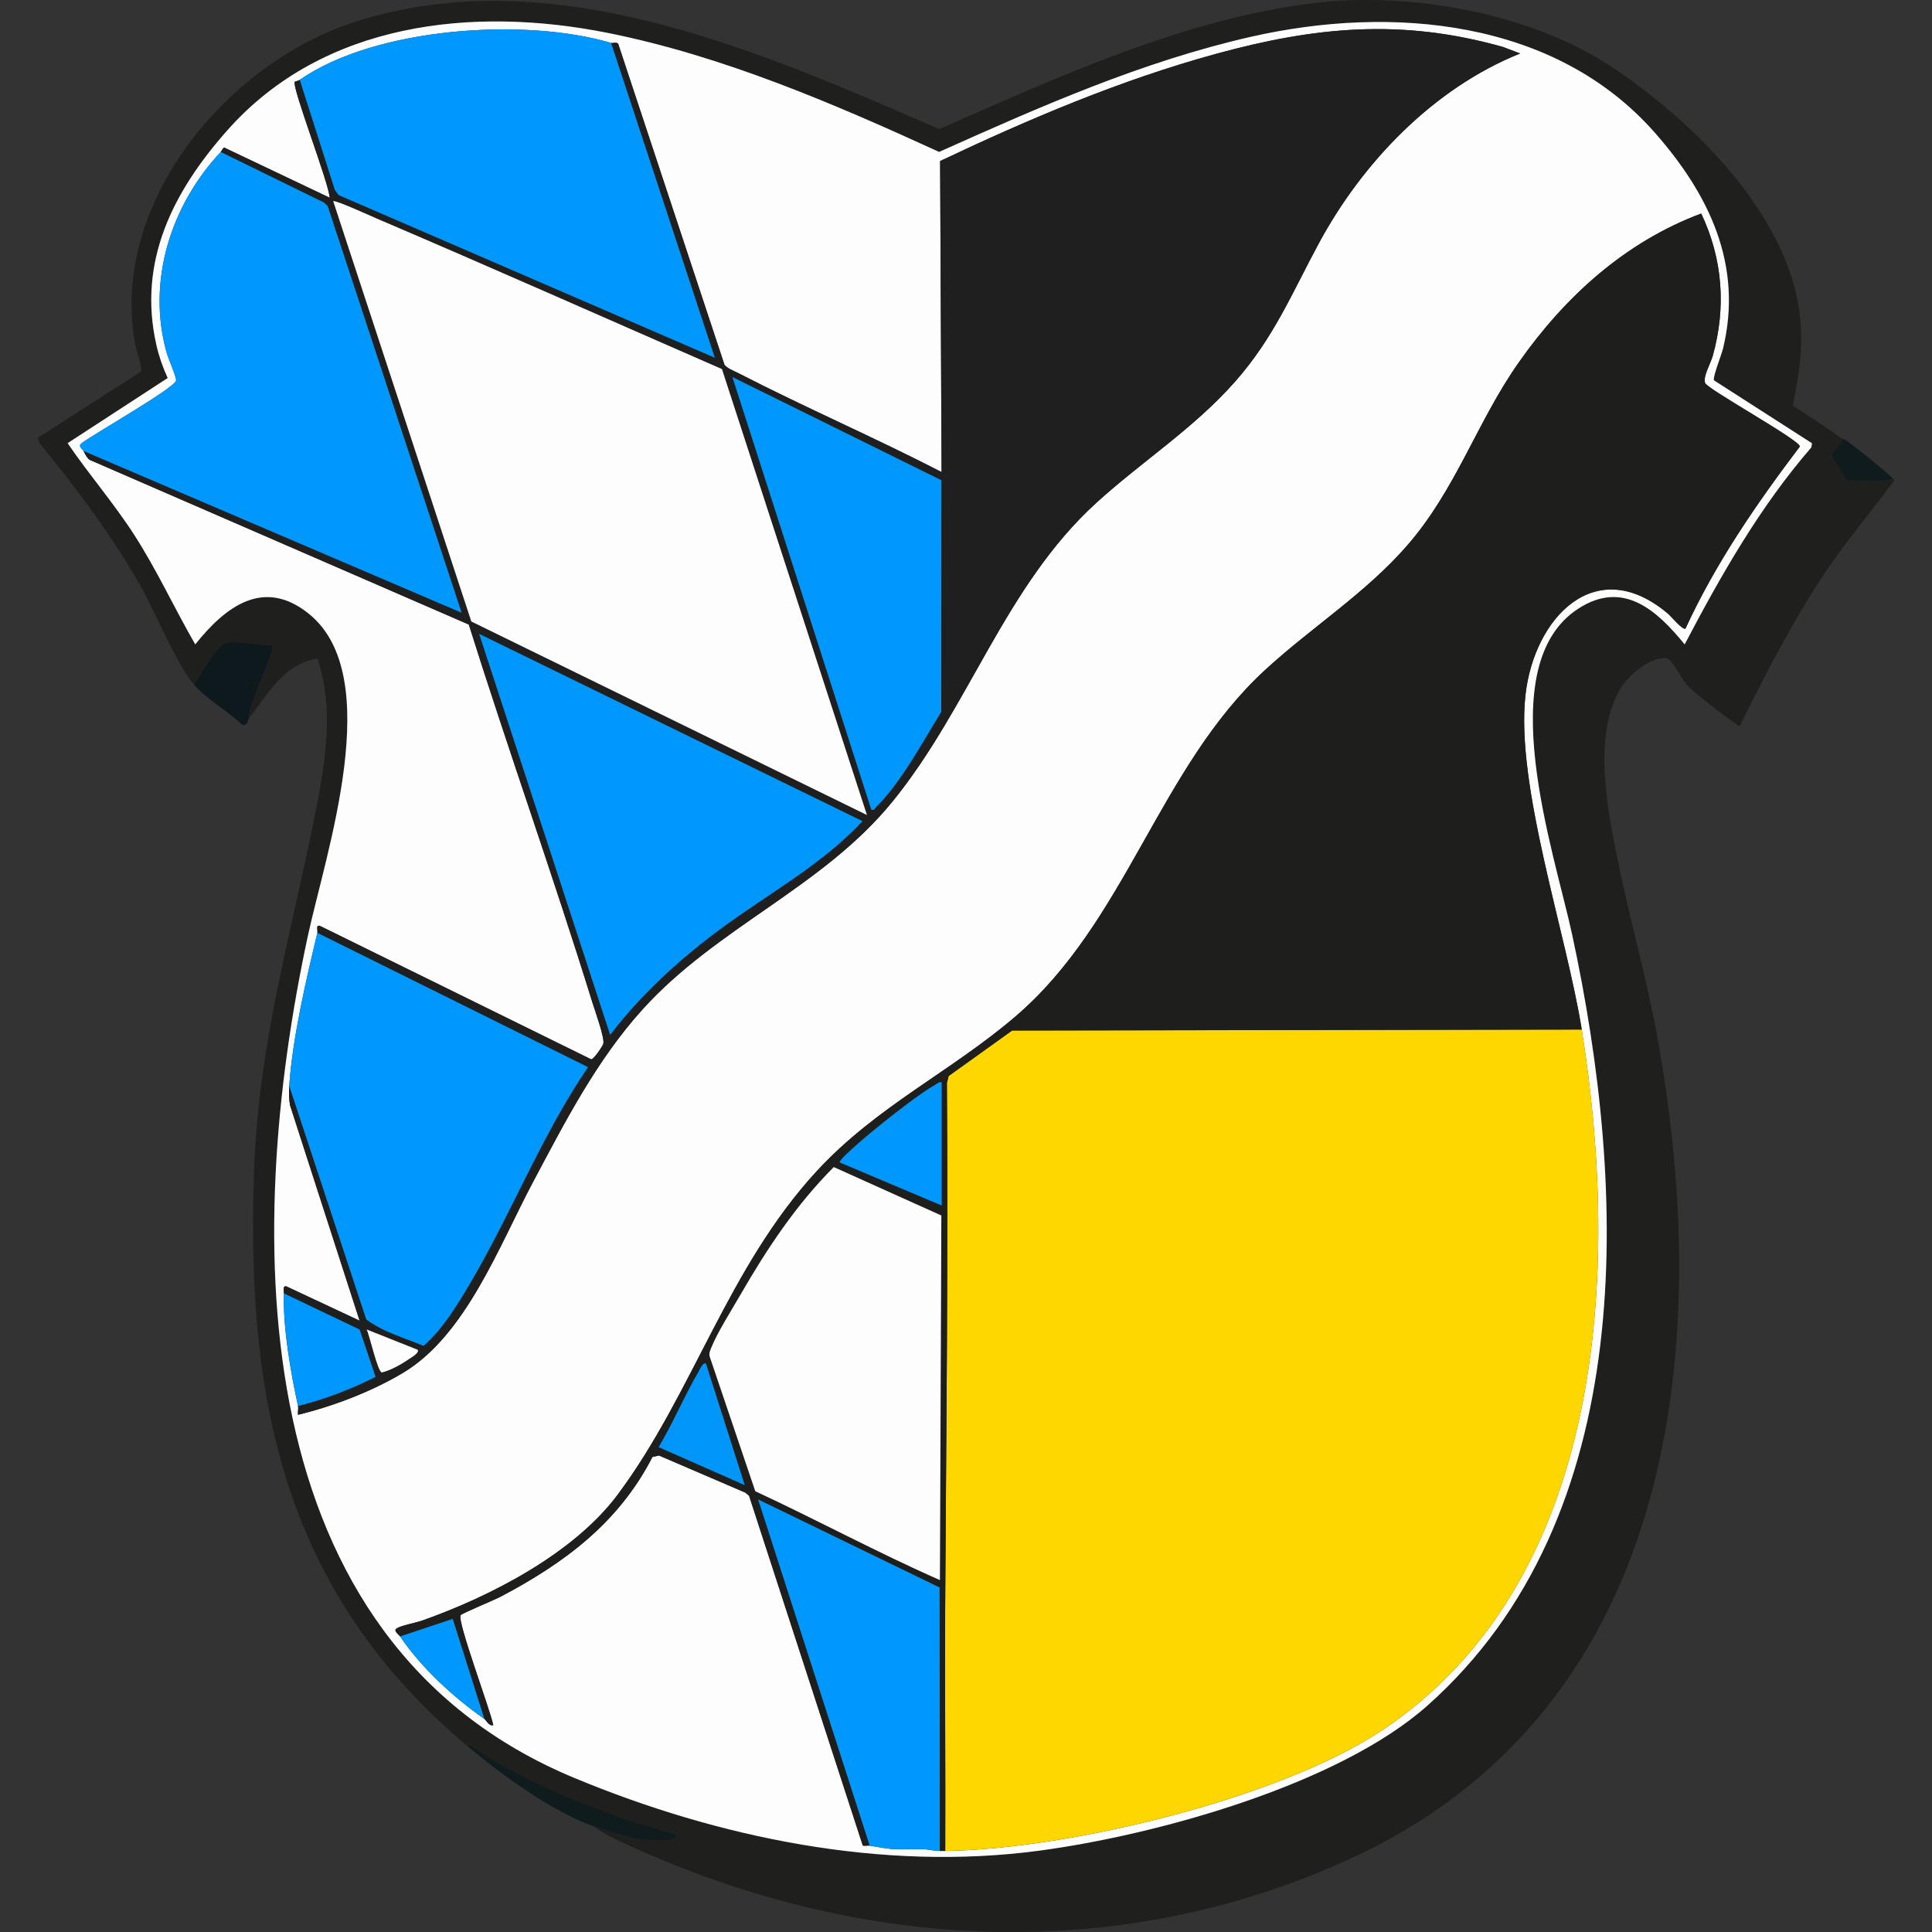 <svg xmlns="http://www.w3.org/2000/svg" version="1.1" xmlns:xlink="http://www.w3.org/1999/xlink" width="500" height="500"><rect width="100%" height="100%" fill="#333333" stroke="none"/><svg id="SvgjsSvg1023" xmlns="http://www.w3.org/2000/svg" version="1.1" viewBox="0 0 500 500">
  <!-- Generator: Adobe Illustrator 30.0.0, SVG Export Plug-In . SVG Version: 2.1.1 Build 123)  -->
  <defs>
    <style>
      .st0 {
        fill: #fed600;
      }

      .st1 {
        fill: #0e191d;
      }

      .st2 {
        fill: #1e1f1e;
      }

      .st3 {
        fill: #1e1e1c;
      }

      .st4 {
        fill: #0197fa;
      }

      .st5 {
        fill: #1f1f1d;
      }

      .st6 {
        fill: #101b1e;
      }

      .st7 {
        fill: #0098fd;
      }

      .st8 {
        fill: #fdfdfd;
      }
    </style>
  </defs>
  <path class="st5" d="M50.29,177.25c-4.6-5.25-10.13-18.94-14.03-25.8-7.46-13.09-16.52-25.12-26.03-36.78l-.48-1.35,26.68-17.1c.59-.93-1.11-5.36-1.39-6.83C28.07,53.03,58.58,16.3,91.92,5.64c51.09-16.34,104.87,7.67,151.14,27.77,30.79-13.5,64.08-28.85,97.87-32.71,24.46-2.8,55.16,2.78,75.86,16.41,20.96,13.81,45.63,37.91,48.95,63.93,1.08,8.45-.1,15.74-1.78,23.97,4.37,2.67,8.59,5.53,12.76,8.52.13,1.38-2.8,3.45-2.67,4.24.17,1.09,3.36,4.97,3.68,6.59,3.95-.05,8.37.62,12.2-.36.04.06.34.07.34.23-4.82,6.71-10.27,13.09-15.08,19.85-9.74,13.68-17.4,28.62-24.86,43.65-.7.2-.77-.23-1.13-.46-2.4-1.48-10.6-7.86-12.47-9.83-1.33-1.4-3.96-6.79-5.29-7.03-4.11-.74-9.94,4.32-11.96,7.62-7.37,12-3.5,31.32-.86,44.38,3.07,15.18,7.38,30.09,10.18,45.34,15.12,82.2,4.37,175.43-80.1,213.64-59.38,26.86-124.71,23.54-183.56-2.73-3.82-1.71-8.2-3.55-11.52-6,5.76,2.06,13.17,4.32,19.29,3.59.39-.05,2.99-.4,2.1-1.3-.48-.49-11.1-3.43-12.98-4.09-14.31-5.06-26.27-10.05-39.04-18.31-.4-.26-1.4-1.36-1.69-.36-47.65-39.87-57.71-89.22-55.54-149.54,1.18-32.76,9.55-60.59,15.81-92.07,2.6-13.11,5-27.12.57-40.12-8.46,1.15-12.97,9.32-17.72,15.46.16-.56.03-1.36.31-2.18,1.77-5.23,4.01-10.35,5.88-15.55l-.26-1.17c-3.03.3-9.81-1.56-12.3-.43-2.14.97-6.29,8.44-7.74,10.69ZM443.57,98.43c-.4-.67,1.98-6.71,2.34-8.19,5.26-21.69-3.63-39.98-17.66-55.91-25.86-29.37-68.2-33.04-104.46-24.81-28.08,6.38-54.62,18.09-80.74,29.81-27.34-12.54-56.07-24.86-85.73-30.8-34.97-7.01-73.62-2.78-98.4,25.11-14.07,15.84-23.41,34.03-18.42,55.77.65,2.84,1.67,5.79,2.9,8.43l-25.9,16.86c5.45,8.03,11.95,15.51,17.24,23.73,5.86,9.1,10.38,18.99,15.79,28.35,7.75-9.7,17.63-17.39,29.36-7.96,20.16,16.2,4.37,62.08-.24,83.52-16.68,77.6-16.87,182.11,68.97,217.79,37.45,15.57,79.74,24.25,120.29,18.84,30.29-4.04,77.38-17.04,100.42-37.48,55.16-48.93,51.83-133.38,37.54-199.6-4.62-21.43-21.26-69.63,1.63-84.39,11.59-7.47,20.28.43,27.49,9.28,9.44-17.97,19.44-35.57,32.77-50.97l.19-1.08-25.38-16.29Z"></path>
  <path class="st1" d="M64.39,185.9c-.25.87-.66,2.19-1.81,1.61-3.65-3.51-9.01-6.49-12.3-10.26,1.46-2.25,5.6-9.72,7.74-10.69,2.48-1.13,9.27.74,12.3.43l.26,1.17c-1.87,5.2-4.11,10.32-5.88,15.55-.28.82-.15,1.62-.31,2.18Z"></path>
  <path class="st6" d="M121.28,452.17c.29-.99,1.29.1,1.69.36,12.76,8.26,24.72,13.25,39.04,18.31,1.88.66,12.5,3.61,12.98,4.09.89.9-1.7,1.26-2.1,1.3-6.12.73-13.53-1.52-19.29-3.59-10.75-3.85-23.54-13.14-32.31-20.48Z"></path>
  <path class="st6" d="M489.91,123.99c-3.82.98-8.25.31-12.2.36-.32-1.61-3.5-5.5-3.68-6.59-.13-.79,2.81-2.86,2.67-4.24.17.12.71.13,1.13.44,1.81,1.32,11.4,8.84,12.07,10.03Z"></path>
  <path class="st8" d="M443.57,98.43l25.38,16.29-.19,1.08c-13.34,15.41-23.34,33.01-32.77,50.97-7.21-8.86-15.91-16.75-27.49-9.28-22.89,14.75-6.25,62.96-1.63,84.39,14.29,66.23,17.61,150.67-37.54,199.6-23.04,20.44-70.13,33.44-100.42,37.48-40.55,5.41-82.84-3.27-120.29-18.84-85.84-35.68-85.65-140.19-68.97-217.79,4.61-21.44,20.4-67.32.24-83.52-11.73-9.42-21.61-1.74-29.36,7.96-5.4-9.37-9.93-19.25-15.79-28.35-5.29-8.22-11.78-15.69-17.24-23.73l25.9-16.86c-1.23-2.64-2.25-5.59-2.9-8.43-4.99-21.74,4.35-39.94,18.42-55.77C83.7,5.74,122.35,1.52,157.32,8.52c29.66,5.94,58.4,18.27,85.73,30.8,26.12-11.72,52.66-23.44,80.74-29.81,36.25-8.23,78.6-4.56,104.46,24.81,14.03,15.93,22.92,34.22,17.66,55.91-.36,1.49-2.74,7.52-2.34,8.19ZM77.59,20.67c-.35.25-.91.28-1.3.51-.8,1.39,8.85,26.2,9.04,29.99l-27.32-12.99c-.44.26-.6.85-.89,1.16-12.93,13.79-19.2,33.46-13.98,51.99.4,1.41,2.63,6.44,2.42,7.2-.56,2.01-21.38,13.85-24.4,16.15-1.11.85.13,1.43.46,2.04.44.83.78,1.7,1.58,2.29l98.12,42.62c10.27,32.65,21.82,64.96,31.94,97.66.64,2.07,3.3,9.42,2.87,10.83-.21.7-2.5,4.09-3.14,4.03l-70.19-34.53c-1.15-.34-.52,1.19-.67,1.81-2.9,12.05-6.46,27.33-7.28,39.6-.11,1.6-.09,3.44.21,5.03l18,55.73-18.91-8.86c-1.07-.31-.64,1.14-.67,1.81-.33,8.6,1.78,20.67,3.64,29.13.14.64-.11,1.57,0,2.28,9.16-2.24,19-5.98,27.15-10.85,16.28-9.71,24.93-32.96,33.59-49.25,8.32-15.64,16.47-31.6,28.44-44.84,19.25-21.28,46.59-31.57,64.62-53.71,19.91-24.45,29.14-55.84,52.8-77.37,11.82-10.76,25.18-19.21,35.95-31.41,9.98-11.32,14.66-22.82,21.62-35.73,11.34-21.03,29.72-40.15,52.11-49.15l-4.45-1.69c-26.22-7.4-48.52-5.27-74.38,1.82-24.63,6.76-48.28,16.81-71.28,27.71l.38,80.49c-17.27-8.92-35.22-16.65-52.49-25.55-1.13-.58-2.95-1.23-3.7-2.22l-27.49-83.02c-.42-.62-1.38-.12-1.87-.27-22.27-6.64-61.04-4.05-80.55,9.56ZM103.53,423.49c5.55,8.19,13.81,15.76,21.84,21.39.41.29,1.18,1.91,2.27,1.6-.6-3.52-9.45-27.05-8.44-28.47.33-.46,8.74-3.94,10.28-4.75,16.54-8.69,30.65-19.19,39.36-36.19l1.7-.38,22.31,9.59,1,.82,29.42,90.51c.56.2,1.22-.04,1.77.05,1.73.28,5.05.91,6.6.91h7.28c.94,0,2.81.45,4.32.46.45,0,.91,0,1.37,0,31.89-.43,86.89-13.6,113.46-31.49,57.53-38.73,61.22-118.94,51.28-181.07-3.98-24.89-17.21-63.3-14.56-86.7,2.25-19.83,18.11-36.78,36.86-20.95.75.63,3.85,4.38,4.54,3.87,7.83-16.98,18.36-32.28,29.6-47.12,0-1.67-23.99-14.85-24.53-16.45-.57-1.7,1.43-5.03,1.98-6.98,3.51-12.54,2.61-25.07-2.98-36.86-19.71,7.37-35.25,21.51-47.22,38.54-10.9,15.49-16.19,32.85-28.98,47.49-10.77,12.33-24.68,21.08-36.65,32.08-27.48,25.27-35.94,65.14-64.61,89.68-16.75,14.34-35.98,23.26-51.44,40.04-23.02,24.97-32.01,57.55-51.49,83.69-11.37,15.26-32.96,26.4-50.66,32.63-1.67.59-5.46,1.27-6.61,2.04-.87.59.55,1.51.91,2.05Z"></path>
  <path class="st0" d="M409.36,266.46c9.94,62.13,6.25,142.35-51.28,181.07-26.57,17.89-81.57,31.06-113.46,31.49.1-20.71-.13-41.43-.02-62.15.25-45.44.82-91.05.45-136.56l.45-1.83,16.43-11.78,147.43-.25Z"></path>
  <path class="st2" d="M158.14,11.11c.49.15,1.45-.35,1.87.27l27.49,83.02c.74.99,2.57,1.64,3.7,2.22,17.28,8.9,35.22,16.64,52.49,25.55l-.38-80.49c23-10.9,46.65-20.95,71.28-27.71,25.85-7.09,48.16-9.22,74.38-1.82l4.45,1.69c-22.39,9-40.78,28.12-52.11,49.15-6.96,12.91-11.64,24.41-21.62,35.73-10.76,12.21-24.13,20.65-35.95,31.41-23.65,21.54-32.89,52.92-52.8,77.37-18.03,22.14-45.38,32.43-64.62,53.71-11.97,13.23-20.12,29.19-28.44,44.84-8.66,16.28-17.31,39.54-33.59,49.25-8.15,4.86-18,8.61-27.15,10.85-.11-.7.14-1.64,0-2.28,6.94-1.76,13.67-4.32,20.04-7.54l-4.13-12.25-19.56-9.34c.03-.67-.4-2.12.67-1.81l18.91,8.86-18-55.73c-.29-1.59-.31-3.42-.21-5.03l19.92,60.41c4.11,3.18,9.95,4.82,14.83,6.86,5.11-4.46,8.77-10.63,12.2-16.44,10.73-18.19,18.42-38.19,30.37-55.68l-70.04-34.75c.15-.62-.48-2.15.67-1.81l70.19,34.53c.64.06,2.93-3.33,3.14-4.03.42-1.41-2.23-8.76-2.87-10.83-10.12-32.7-21.67-65.01-31.94-97.66L23.2,119c-.8-.59-1.14-1.45-1.58-2.29l97.84,41.87-34.67-105.28-.95-.87-26.73-13.09c.29-.31.45-.89.89-1.16l27.32,12.99c-.18-3.79-9.83-28.6-9.04-29.99.39-.23.95-.26,1.3-.51l9.08,28.47.95,1.33,97.38,42.11-26.85-81.47ZM86.24,52.08l35.74,108.76,102.38,50.08-37.52-115.4c-29.78-13-59.49-26.21-89.37-38.97-1.26-.54-10.8-4.9-11.23-4.47ZM225.5,209.56c.89.23.88-.37,1.28-.76,6.54-6.47,11.99-16.76,16.82-24.6l.03-59.91-54.08-26.7,35.95,111.97ZM124.01,164.05l33.9,103.77c7.99-10.45,17.76-19.39,28.3-27.22,12.41-9.22,26.37-16.66,37-28.08l-99.2-48.47ZM108.08,349.31l-13.19-5.25c.77,1.56,2.78,10.79,3.91,11.13,2.31-.57,4.99-2.06,6.96-3.43.53-.37,2.89-1.66,2.31-2.46Z"></path>
  <path class="st7" d="M57.11,39.33l26.73,13.09.95.87,34.67,105.28L21.62,116.71c-.32-.61-1.56-1.19-.46-2.04,3.02-2.3,23.85-14.14,24.4-16.15.21-.76-2.03-5.79-2.42-7.2-5.22-18.53,1.05-38.2,13.98-51.99Z"></path>
  <path class="st7" d="M158.14,11.11l26.85,81.47-97.38-42.11-.95-1.33-9.08-28.47c19.51-13.61,58.28-16.2,80.55-9.56Z"></path>
  <path class="st7" d="M74.86,281.03c.82-12.27,4.39-27.55,7.28-39.6l70.04,34.75c-11.95,17.49-19.64,37.49-30.37,55.68-3.43,5.81-7.09,11.98-12.2,16.44-4.89-2.04-10.73-3.68-14.83-6.86l-19.92-60.41Z"></path>
  <path class="st7" d="M225.04,477.66l-28.9-89.66,47.03,22.82.07,68.2c-1.52-.01-3.39-.46-4.32-.46h-7.28c-1.55,0-4.87-.63-6.6-.91Z"></path>
  <path class="st7" d="M73.5,334.74l19.56,9.34,4.13,12.25c-6.38,3.22-13.1,5.78-20.04,7.54-1.86-8.46-3.98-20.53-3.64-29.13Z"></path>
  <path class="st7" d="M103.53,423.49l13.65-4.55,8.2,25.94c-8.04-5.63-16.29-13.2-21.84-21.39Z"></path>
  <path class="st3" d="M103.53,423.49c-.36-.54-1.78-1.46-.91-2.05,1.15-.77,4.93-1.45,6.61-2.04,17.7-6.23,39.29-17.37,50.66-32.63,19.48-26.14,28.47-58.72,51.49-83.69,15.47-16.77,34.69-25.7,51.44-40.04,28.67-24.54,37.13-64.41,64.61-89.68,11.96-11,25.88-19.75,36.65-32.08,12.79-14.63,18.08-31.99,28.98-47.49,11.97-17.03,27.51-31.17,47.22-38.54,5.59,11.79,6.49,24.31,2.98,36.86-.55,1.96-2.55,5.29-1.98,6.98.54,1.6,24.53,14.78,24.53,16.45-11.25,14.84-21.78,30.14-29.6,47.12-.69.5-3.79-3.24-4.54-3.87-18.76-15.83-34.61,1.12-36.86,20.95-2.66,23.4,10.58,61.81,14.56,86.7l-147.43.25-16.43,11.78-.45,1.83c.37,45.51-.2,91.11-.45,136.56-.11,20.71.12,41.44.02,62.15-.45,0-.91,0-1.37,0l-.07-68.2-47.03-22.82,28.9,89.66c-.54-.09-1.21.16-1.77-.05l-29.42-90.51-1-.82-22.31-9.59-1.7.38c-8.71,17-22.82,27.5-39.36,36.19-1.54.81-9.95,4.29-10.28,4.75-1.01,1.42,7.84,24.95,8.44,28.47-1.08.31-1.86-1.31-2.27-1.6l-8.2-25.94-13.65,4.55ZM243.7,280.12c-.69-.15-1,.25-1.51.54-4.16,2.37-9.86,6.89-13.72,9.95-1.58,1.25-11.17,9.06-11.17,10.22l26.4,11.16v-31.86ZM243.24,408.92l.37-94.36-27.84-12.53c-9.62,9.63-17.26,21.09-24.04,32.85-2.22,3.85-6.06,9.89-7.61,13.78-.35.87-.74,1.57-.41,2.56l11.75,34.7c16.02,7.45,31.61,15.89,47.77,22.99ZM182.71,352.94c-.69-.66-1.64,1.55-1.89,1.97-3.66,6.25-6.61,13.34-10.37,19.6l22.27,9.83-10.02-31.4Z"></path>
  <path class="st8" d="M243.24,408.92c-16.16-7.11-31.75-15.55-47.77-22.99l-11.75-34.7c-.32-1,.06-1.69.41-2.56,1.56-3.89,5.39-9.93,7.61-13.78,6.78-11.76,14.41-23.22,24.04-32.85l27.84,12.53-.37,94.36Z"></path>
  <path class="st7" d="M243.7,280.12v31.86l-26.4-11.16c0-1.16,9.6-8.97,11.17-10.22,3.86-3.05,9.56-7.58,13.72-9.95.51-.29.82-.69,1.51-.54Z"></path>
  <path class="st4" d="M182.71,352.94l10.02,31.4-22.27-9.83c3.75-6.26,6.7-13.35,10.37-19.6.25-.42,1.19-2.63,1.89-1.97Z"></path>
  <path class="st7" d="M124.01,164.05l99.2,48.47c-10.62,11.42-24.59,18.85-37,28.08-10.54,7.83-20.31,16.77-28.3,27.22l-33.9-103.77Z"></path>
  <path class="st7" d="M225.5,209.56l-35.95-111.97,54.08,26.7-.03,59.91c-4.83,7.84-10.28,18.13-16.82,24.6-.4.4-.39.99-1.28.76Z"></path>
  <path class="st8" d="M108.08,349.31c.58.8-1.78,2.09-2.31,2.46-1.97,1.37-4.65,2.86-6.96,3.43-1.13-.34-3.15-9.58-3.91-11.13l13.19,5.25Z"></path>
  <path class="st8" d="M86.24,52.08c.43-.43,9.97,3.93,11.23,4.47,29.88,12.76,59.6,25.97,89.37,38.97l37.52,115.4-102.38-50.08-35.74-108.76Z"></path>
</svg><style>@media (prefers-color-scheme: light) { :root { filter: none; } }
@media (prefers-color-scheme: dark) { :root { filter: none; } }
</style></svg>